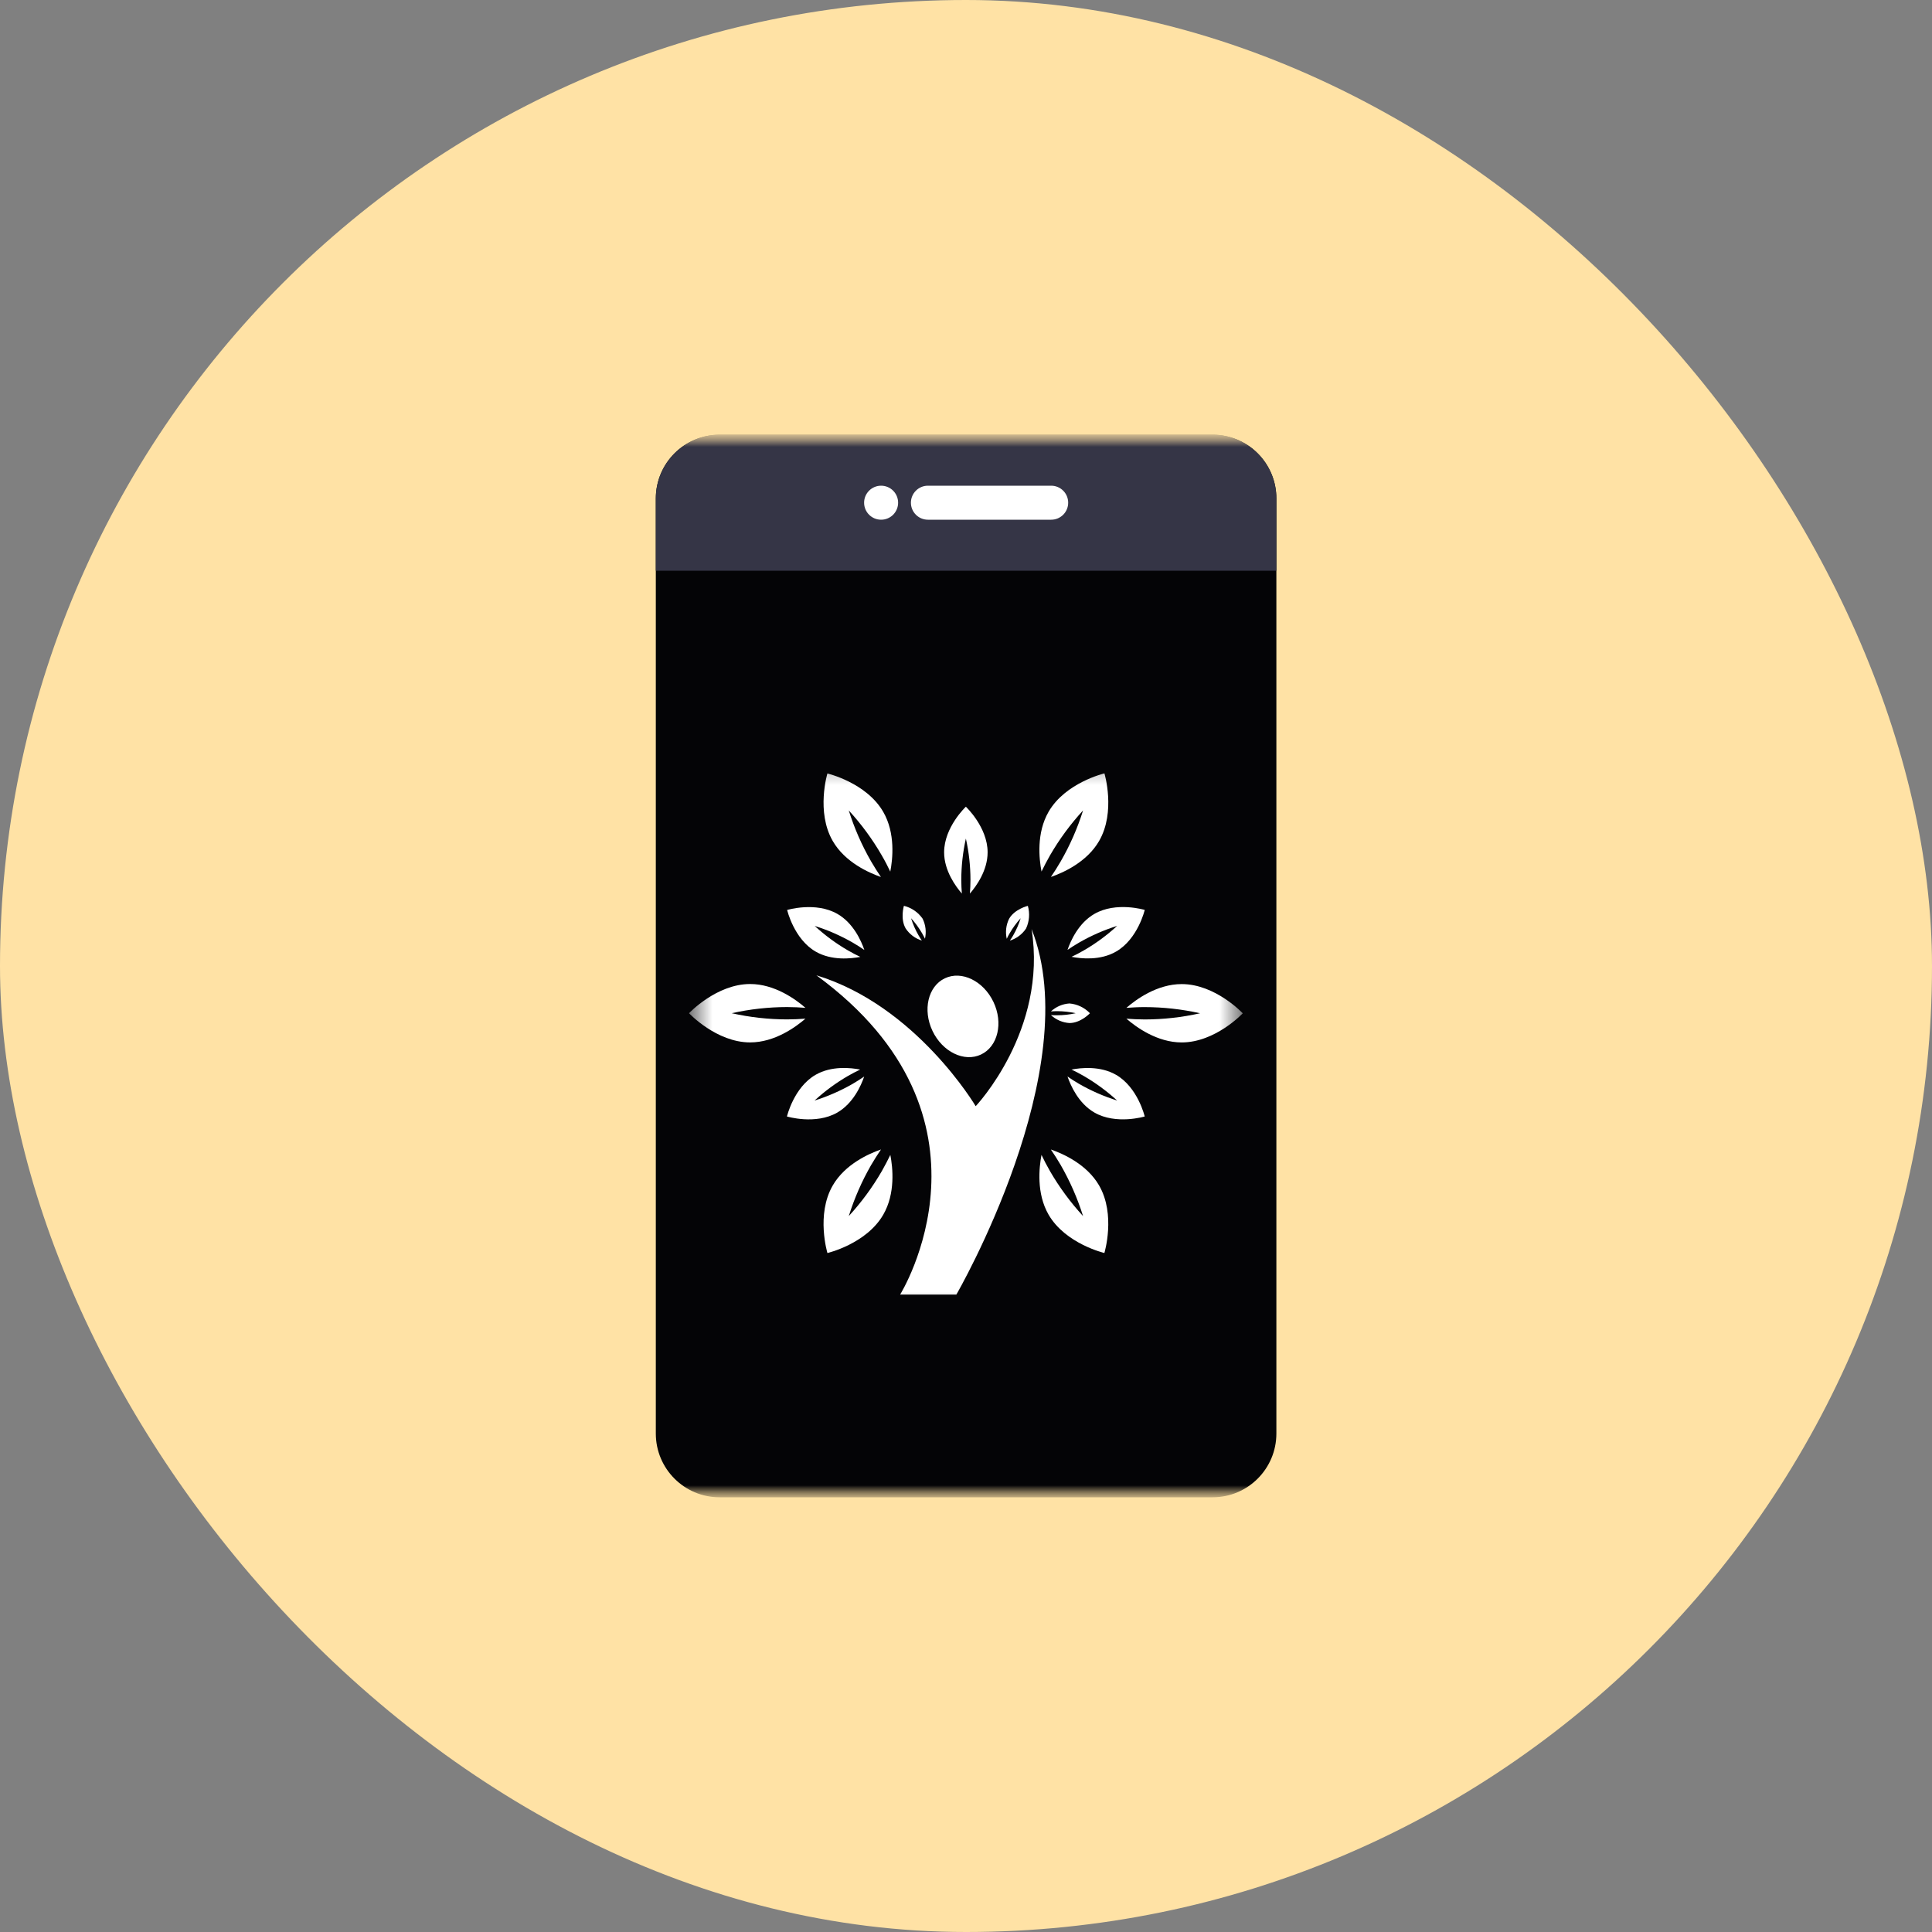 <svg width="80" height="80" viewBox="0 0 80 80" fill="none" xmlns="http://www.w3.org/2000/svg">
<rect x="0" y="0" width="80" height="80" fill="#808080" stroke="none"/>
<rect width="80" height="80" rx="40" fill="#FFE2A5"/>
<mask id="mask0_3123_18161" style="mask-type:luminance" maskUnits="userSpaceOnUse" x="18" y="18" width="44" height="44">
<path d="M62 18H18V62H62V18Z" fill="white"/>
</mask>
<g mask="url(#mask0_3123_18161)">
<mask id="mask1_3123_18161" style="mask-type:luminance" maskUnits="userSpaceOnUse" x="18" y="18" width="44" height="44">
<path d="M62 18H18V62H62V18Z" fill="white"/>
</mask>
<g mask="url(#mask1_3123_18161)">
<path d="M50.212 18H29.796C28.338 18 27.156 19.182 27.156 20.64V59.36C27.156 60.818 28.338 62 29.796 62H50.212C51.67 62 52.852 60.818 52.852 59.36V20.64C52.852 19.182 51.67 18 50.212 18Z" fill="#040406"/>
<path d="M29.796 18H50.212C50.912 18 51.584 18.278 52.079 18.773C52.574 19.268 52.852 19.94 52.852 20.64V23.632H27.156V20.64C27.156 19.94 27.434 19.268 27.93 18.773C28.425 18.278 29.096 18 29.796 18Z" fill="#353546"/>
<path d="M36.485 21.52C36.874 21.52 37.189 21.205 37.189 20.816C37.189 20.427 36.874 20.112 36.485 20.112C36.096 20.112 35.781 20.427 35.781 20.816C35.781 21.205 36.096 21.52 36.485 21.52Z" fill="white"/>
<path d="M43.527 20.112H38.423C38.034 20.112 37.719 20.427 37.719 20.816C37.719 21.205 38.034 21.52 38.423 21.52H43.527C43.916 21.52 44.231 21.205 44.231 20.816C44.231 20.427 43.916 20.112 43.527 20.112Z" fill="white"/>
<mask id="mask2_3123_18161" style="mask-type:luminance" maskUnits="userSpaceOnUse" x="28" y="31" width="24" height="24">
<path d="M51.443 31.376H28.562V54.256H51.443V31.376Z" fill="white"/>
</mask>
<g mask="url(#mask2_3123_18161)">
<path d="M40.626 43.663C41.322 43.331 41.55 42.354 41.136 41.487C40.721 40.617 39.82 40.178 39.123 40.51C38.426 40.842 38.199 41.82 38.613 42.689C39.028 43.559 39.93 43.996 40.626 43.663Z" fill="white"/>
<path d="M42.715 38.469C43.385 42.662 40.401 45.805 40.401 45.805C40.401 45.805 37.941 41.642 33.805 40.386C41.851 46.27 37.272 53.606 37.272 53.606H39.601C39.601 53.606 45.015 44.263 42.715 38.469Z" fill="white"/>
<path d="M38.172 38.948C38.127 38.881 38.081 38.81 38.035 38.731C37.906 38.507 37.802 38.269 37.725 38.022C37.899 38.213 38.052 38.422 38.182 38.645C38.227 38.723 38.265 38.799 38.301 38.871C38.364 38.591 38.33 38.298 38.203 38.04C38.018 37.775 37.743 37.586 37.429 37.508C37.429 37.508 37.268 38.04 37.502 38.446C37.661 38.685 37.898 38.862 38.172 38.948Z" fill="white"/>
<path d="M43.516 42.032C43.726 42.226 43.997 42.343 44.283 42.362C44.753 42.362 45.132 41.956 45.132 41.956C44.908 41.722 44.606 41.578 44.283 41.551C43.997 41.57 43.726 41.686 43.516 41.881C43.596 41.875 43.681 41.87 43.771 41.87C44.031 41.871 44.289 41.899 44.542 41.955C44.289 42.011 44.031 42.04 43.771 42.04C43.686 42.042 43.601 42.039 43.516 42.032Z" fill="white"/>
<path d="M41.807 38.646C41.936 38.422 42.089 38.213 42.264 38.022C42.187 38.27 42.083 38.508 41.953 38.733C41.908 38.81 41.862 38.882 41.816 38.949C42.09 38.864 42.327 38.688 42.486 38.449C42.623 38.155 42.65 37.822 42.561 37.509C42.561 37.509 42.019 37.638 41.785 38.043C41.658 38.3 41.624 38.594 41.687 38.874C41.723 38.796 41.763 38.72 41.807 38.646Z" fill="white"/>
<path d="M39.805 36.433C39.806 35.858 39.869 35.285 39.995 34.723C40.12 35.285 40.184 35.858 40.185 36.433C40.185 36.633 40.175 36.822 40.161 37.001C40.421 36.702 40.895 36.05 40.895 35.292C40.895 34.249 39.994 33.404 39.994 33.404C39.994 33.404 39.094 34.249 39.094 35.292C39.094 36.05 39.569 36.7 39.828 37.001C39.815 36.822 39.805 36.634 39.805 36.433Z" fill="white"/>
<path d="M33.777 39.405C34.435 39.784 35.234 39.698 35.624 39.623C35.463 39.547 35.293 39.459 35.121 39.36C34.623 39.072 34.159 38.73 33.735 38.341C34.284 38.513 34.812 38.745 35.311 39.032C35.484 39.132 35.643 39.234 35.791 39.336C35.662 38.96 35.337 38.224 34.679 37.845C33.776 37.323 32.594 37.68 32.594 37.68C32.594 37.68 32.874 38.885 33.777 39.405Z" fill="white"/>
<path d="M46.215 44.507C45.559 44.128 44.76 44.213 44.369 44.288C44.532 44.364 44.7 44.453 44.873 44.552C45.37 44.841 45.835 45.182 46.259 45.571C45.71 45.399 45.181 45.168 44.683 44.881C44.509 44.78 44.351 44.679 44.203 44.576C44.333 44.952 44.657 45.687 45.314 46.066C46.216 46.588 47.4 46.231 47.4 46.231C47.4 46.231 47.118 45.028 46.215 44.507Z" fill="white"/>
<path d="M35.784 44.578C35.636 44.679 35.477 44.781 35.304 44.882C34.805 45.168 34.277 45.399 33.728 45.572C34.151 45.183 34.616 44.84 35.114 44.552C35.288 44.451 35.456 44.366 35.618 44.288C35.228 44.212 34.428 44.126 33.771 44.506C32.868 45.027 32.586 46.231 32.586 46.231C32.586 46.231 33.769 46.589 34.672 46.068C35.33 45.687 35.654 44.953 35.784 44.578Z" fill="white"/>
<path d="M44.203 39.333C44.351 39.232 44.51 39.13 44.684 39.03C45.182 38.743 45.71 38.511 46.259 38.339C45.836 38.728 45.371 39.07 44.873 39.357C44.7 39.458 44.531 39.545 44.371 39.62C44.76 39.696 45.56 39.783 46.215 39.402C47.119 38.881 47.401 37.678 47.401 37.678C47.401 37.678 46.218 37.321 45.316 37.843C44.657 38.222 44.332 38.958 44.203 39.333Z" fill="white"/>
<path d="M36.478 36.315C36.343 36.116 36.206 35.903 36.071 35.67C35.686 35.002 35.376 34.294 35.145 33.558C35.667 34.126 36.125 34.75 36.511 35.418C36.646 35.649 36.761 35.876 36.865 36.092C36.966 35.57 37.082 34.498 36.573 33.618C35.874 32.405 34.261 32.028 34.261 32.028C34.261 32.028 33.783 33.614 34.482 34.824C34.99 35.705 35.977 36.14 36.478 36.315Z" fill="white"/>
<path d="M43.513 47.598C43.648 47.796 43.787 48.009 43.921 48.241C44.305 48.91 44.616 49.618 44.847 50.355C44.325 49.786 43.866 49.163 43.479 48.496C43.345 48.263 43.229 48.038 43.126 47.821C43.026 48.344 42.91 49.413 43.418 50.294C44.117 51.505 45.73 51.884 45.73 51.884C45.73 51.884 46.211 50.297 45.511 49.087C45.001 48.206 44.015 47.771 43.513 47.598Z" fill="white"/>
<path d="M32.591 42.211C31.82 42.21 31.051 42.124 30.298 41.955C31.051 41.787 31.82 41.701 32.591 41.7C32.86 41.7 33.113 41.714 33.352 41.732C32.951 41.383 32.08 40.746 31.062 40.746C29.665 40.747 28.531 41.955 28.531 41.955C28.531 41.955 29.665 43.164 31.062 43.164C32.079 43.164 32.95 42.528 33.352 42.18C33.112 42.198 32.858 42.211 32.591 42.211Z" fill="white"/>
<path d="M48.931 40.749C47.913 40.749 47.043 41.383 46.641 41.733C46.88 41.716 47.135 41.701 47.401 41.702C48.173 41.703 48.941 41.789 49.694 41.957C48.942 42.126 48.174 42.212 47.403 42.213C47.135 42.213 46.88 42.199 46.641 42.181C47.043 42.529 47.914 43.165 48.931 43.165C50.328 43.165 51.46 41.959 51.46 41.959C51.46 41.959 50.327 40.748 48.931 40.749Z" fill="white"/>
<path d="M36.513 48.496C36.127 49.163 35.668 49.787 35.146 50.355C35.377 49.619 35.687 48.91 36.072 48.241C36.207 48.01 36.344 47.797 36.48 47.597C35.977 47.771 34.991 48.207 34.482 49.088C33.782 50.299 34.262 51.885 34.262 51.885C34.262 51.885 35.875 51.508 36.574 50.297C37.084 49.416 36.968 48.343 36.867 47.822C36.762 48.038 36.646 48.261 36.513 48.496Z" fill="white"/>
<path d="M43.481 35.415C43.867 34.748 44.326 34.125 44.848 33.557C44.617 34.293 44.306 35.001 43.921 35.669C43.788 35.9 43.65 36.114 43.515 36.313C44.017 36.139 45.004 35.703 45.512 34.823C46.211 33.612 45.732 32.024 45.732 32.024C45.732 32.024 44.12 32.403 43.42 33.613C42.91 34.495 43.026 35.567 43.127 36.088C43.231 35.875 43.346 35.649 43.481 35.415Z" fill="white"/>
</g>
</g>
</g>
</svg>
